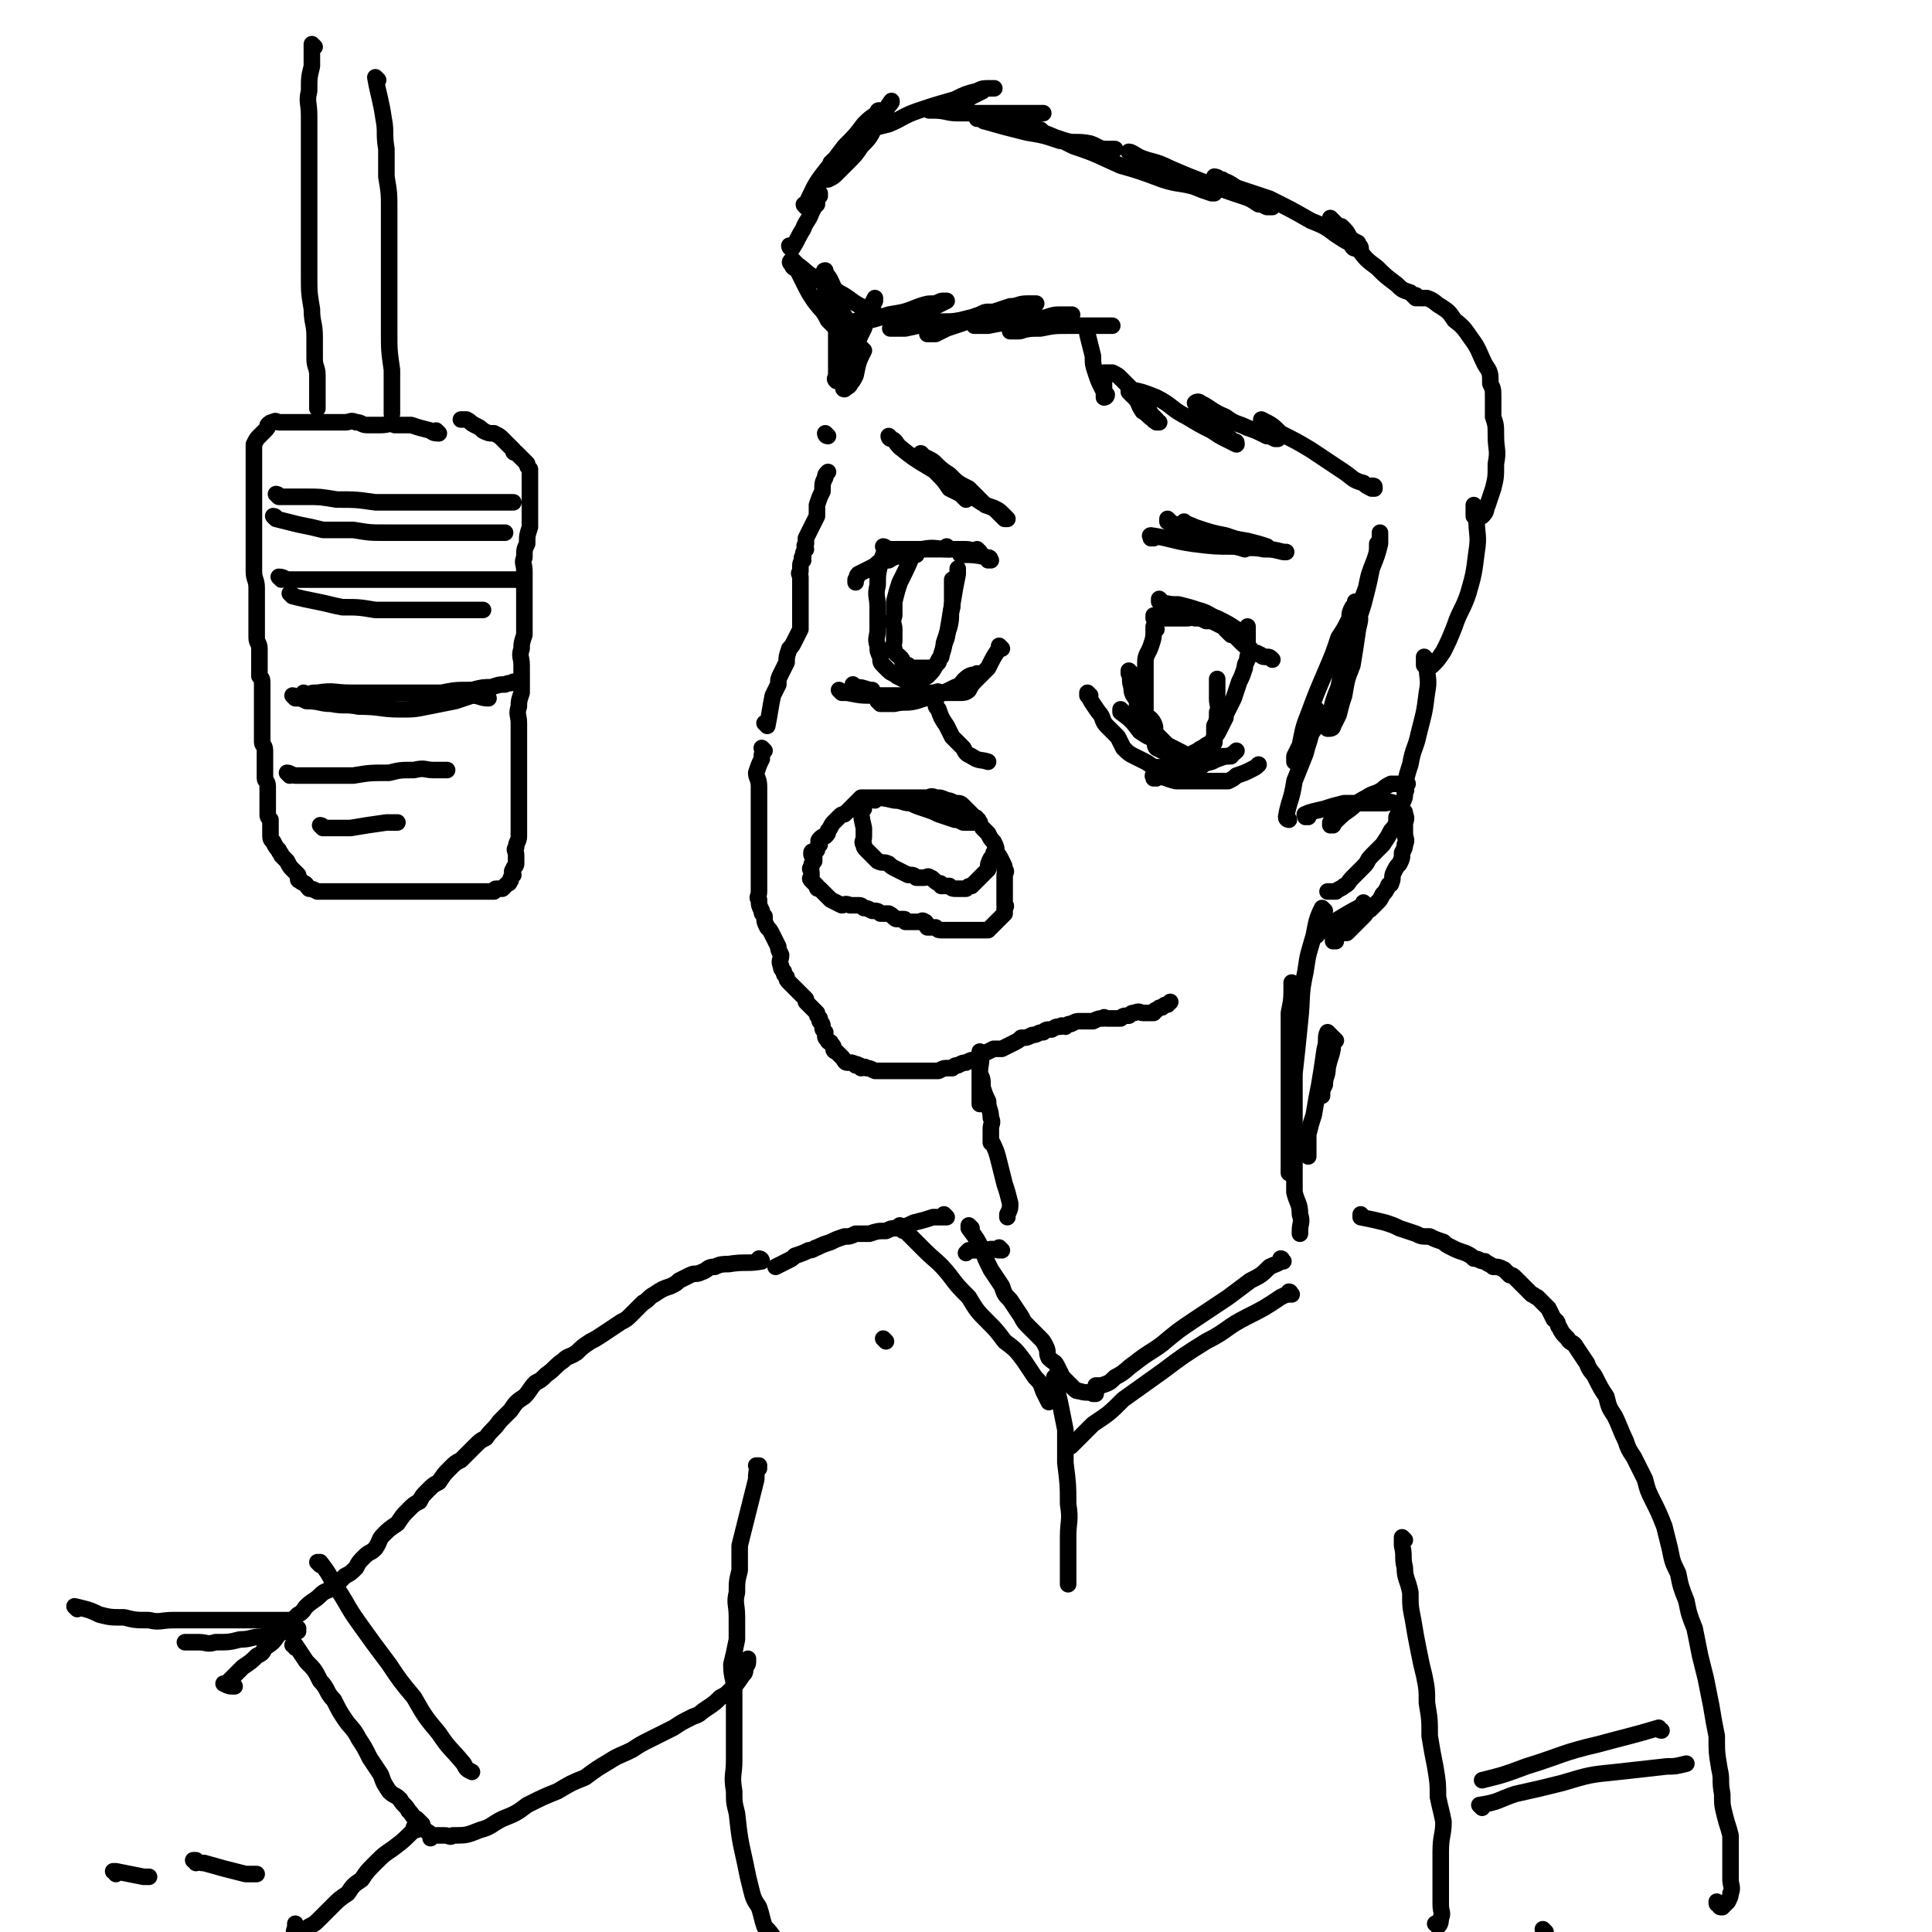 <svg viewBox='0 0 700 700' version='1.1' xmlns='http://www.w3.org/2000/svg' xmlns:xlink='http://www.w3.org/1999/xlink'><g fill='none' stroke='rgb(0,0,0)' stroke-width='6' stroke-linecap='round' stroke-linejoin='round'><path d='M419,224c0,0 -1,-1 -1,-1 0,0 0,1 0,1 2,0 2,0 4,0 2,0 2,0 4,0 2,0 2,0 4,0 2,0 2,-1 3,0 2,0 2,0 4,1 1,0 1,0 2,0 2,1 2,1 4,2 1,0 1,0 1,1 1,1 1,1 2,2 1,0 1,0 2,1 1,1 1,1 2,2 1,1 1,1 3,2 0,1 0,1 1,2 1,0 1,-1 2,0 1,0 1,1 2,1 0,0 1,0 1,0 1,0 1,0 2,1 0,0 0,0 0,0 '/><path d='M426,273c0,0 -1,-1 -1,-1 0,0 0,0 0,1 0,0 0,0 0,0 2,0 2,0 4,1 2,0 2,0 5,0 2,0 2,0 4,0 2,0 2,0 4,0 2,0 2,0 3,0 2,-1 2,-1 3,-2 0,0 0,0 0,0 '/><path d='M407,258c0,0 -1,-1 -1,-1 0,0 0,0 0,1 0,0 0,0 0,0 4,3 4,3 7,7 3,2 3,2 6,3 2,1 2,1 4,2 2,1 2,1 4,2 2,1 2,1 3,2 2,0 2,0 4,1 0,0 0,0 0,0 '/><path d='M419,228c0,0 -1,-1 -1,-1 0,0 0,0 0,1 0,0 0,0 0,0 0,3 0,3 -1,6 -1,3 -2,3 -2,6 0,2 0,2 0,5 0,3 0,3 0,5 0,3 0,3 0,5 0,2 0,2 0,4 1,1 2,1 3,3 1,2 0,2 1,4 1,1 1,1 2,2 1,1 1,1 2,2 1,1 1,1 2,2 1,1 1,1 1,2 1,1 1,1 2,1 1,1 2,1 3,2 1,1 1,1 2,2 0,0 1,0 1,0 1,-1 1,-1 2,-2 1,-2 1,-2 2,-3 1,-3 1,-3 2,-5 0,-3 0,-3 0,-6 1,-2 1,-2 1,-5 1,-2 0,-2 0,-5 0,-3 0,-3 0,-5 0,-1 0,-1 0,-2 '/><path d='M410,244c0,0 -1,-1 -1,-1 0,0 0,0 0,1 1,2 0,2 1,5 0,3 1,3 2,5 0,2 0,3 0,5 1,2 1,1 2,3 1,2 1,2 2,4 1,1 1,1 2,2 1,1 0,2 1,3 2,1 2,1 4,2 2,0 2,0 3,1 2,0 2,0 4,0 2,-1 2,-1 4,-2 1,-1 2,-1 3,-2 2,-1 2,-1 3,-3 1,-1 1,-1 2,-3 1,-2 1,-2 2,-4 0,-1 0,-1 1,-3 1,-2 1,-2 2,-4 1,-3 1,-3 2,-6 1,-2 1,-2 2,-5 0,-2 1,-2 1,-4 1,-3 0,-3 0,-5 0,-2 0,-2 0,-4 0,-1 0,-1 0,-2 '/><path d='M395,252c0,0 -1,-1 -1,-1 0,0 0,0 0,1 0,0 0,0 0,0 1,0 0,-1 0,-1 1,3 2,4 4,7 2,2 1,3 3,5 2,2 2,2 4,4 1,2 1,2 2,4 2,2 2,2 4,3 2,1 2,1 4,2 2,1 2,2 5,2 3,0 3,0 5,0 3,0 3,0 7,0 3,-1 3,-1 7,-2 2,-1 2,-1 5,-2 1,0 1,0 2,0 '/><path d='M421,218c0,0 -1,-1 -1,-1 0,0 0,1 0,1 4,1 4,1 7,1 4,1 4,1 7,2 4,1 4,2 7,3 4,2 4,2 7,4 0,0 0,0 0,0 '/><path d='M419,282c0,0 -1,-1 -1,-1 0,0 0,0 0,1 0,0 0,0 0,0 1,0 -1,-1 0,-1 3,0 4,1 8,2 3,0 3,0 5,0 3,0 3,0 5,0 2,0 2,0 5,0 2,0 2,0 4,0 2,-1 2,-1 3,-2 3,-1 3,-1 5,-2 2,-1 2,-1 3,-2 '/><path d='M426,191c0,0 -1,-1 -1,-1 0,0 0,1 0,1 0,0 0,0 0,0 8,1 8,2 16,3 5,1 5,1 11,2 4,1 4,1 7,2 '/><path d='M418,195c0,0 -1,-1 -1,-1 0,0 0,1 0,1 0,0 0,0 0,0 1,0 -1,-1 0,-1 7,1 8,2 15,3 8,1 8,1 15,1 6,1 6,0 11,1 3,0 3,0 7,1 0,0 0,0 1,0 '/><path d='M424,189c0,0 -1,-1 -1,-1 0,0 0,1 0,1 0,0 0,0 0,0 3,1 3,1 5,2 5,1 5,1 10,3 4,2 4,2 8,3 2,1 2,1 5,2 '/><path d='M430,190c0,0 -1,-1 -1,-1 1,1 2,1 4,2 6,2 6,2 11,3 3,1 3,1 6,2 '/><path d='M359,203c0,0 -1,-1 -1,-1 0,0 0,1 0,1 0,0 0,0 0,0 1,0 1,-1 0,-1 -5,-1 -5,-1 -10,-1 0,0 0,0 0,0 '/><path d='M355,200c0,0 -1,-1 -1,-1 0,0 1,1 0,1 -1,0 -2,-1 -4,-1 -3,0 -3,0 -7,0 -2,0 -2,0 -5,0 -4,0 -4,0 -7,0 -1,0 -1,0 -3,0 -2,0 -2,0 -3,0 -1,0 -1,0 -2,0 '/><path d='M344,199c0,0 -1,-1 -1,-1 0,0 1,1 1,1 -5,0 -5,-1 -10,0 -3,0 -3,1 -6,2 -3,1 -3,0 -6,2 -2,0 -2,0 -4,1 -1,1 -1,1 -3,2 -2,1 -2,1 -4,2 -1,1 0,1 -1,2 0,1 0,1 0,1 '/><path d='M310,249c0,0 -1,-1 -1,-1 0,0 0,0 1,1 0,0 0,0 0,0 2,0 2,0 5,1 0,0 0,0 1,0 '/><path d='M305,251c0,0 -1,-1 -1,-1 0,0 0,0 1,1 0,0 0,0 0,0 1,0 1,0 2,0 5,1 5,1 10,1 5,0 5,0 11,0 4,0 4,-1 8,-1 1,0 1,0 2,0 '/><path d='M319,255c0,0 -1,-1 -1,-1 0,0 0,0 1,1 0,0 0,0 0,0 2,0 2,0 5,0 4,-1 4,0 8,-1 3,-1 3,-1 7,-2 3,-1 3,-1 7,-3 3,-1 2,-2 5,-4 2,-1 2,0 3,-1 '/><path d='M332,201c0,0 -1,-1 -1,-1 0,0 0,1 1,1 0,0 0,0 0,0 0,0 -1,-1 -1,-1 -2,5 -2,5 -5,11 -1,3 -1,3 -2,7 0,3 0,3 0,5 -1,3 0,3 0,5 0,2 0,2 0,4 0,2 -1,2 0,3 0,2 1,2 2,3 1,1 1,1 1,2 1,1 1,1 2,1 1,1 1,1 2,1 1,0 1,0 2,0 1,0 1,0 1,0 1,0 1,0 2,0 1,0 1,0 2,0 1,-1 1,-1 2,-2 0,-1 0,-1 1,-2 0,-2 1,-2 1,-5 1,-3 1,-3 2,-6 1,-4 0,-4 1,-7 0,-4 0,-4 0,-7 0,-2 0,-2 0,-3 '/><path d='M321,199c0,0 -1,-1 -1,-1 0,0 1,0 1,1 -1,2 -1,2 -2,5 -1,4 -1,4 -1,8 -1,4 0,4 0,8 0,4 0,4 0,8 0,3 -1,3 0,6 0,2 0,2 1,4 0,2 0,2 1,3 1,1 1,1 2,2 1,1 2,1 3,2 2,1 2,1 4,2 1,0 2,0 3,0 2,-1 2,-1 4,-2 2,-2 2,-2 3,-4 3,-4 2,-5 4,-10 1,-6 1,-6 2,-12 1,-6 1,-6 2,-11 0,-1 0,-1 0,-2 '/><path d='M363,235c0,0 -1,-1 -1,-1 0,0 0,0 0,1 0,0 0,0 0,0 1,0 0,-1 0,-1 0,0 0,0 0,1 0,0 0,0 0,0 -2,3 -2,3 -4,7 -2,2 -2,2 -4,4 -2,2 -2,2 -3,4 -1,1 -2,1 -3,1 -1,0 -1,0 -2,0 0,0 0,0 -1,0 -1,0 -1,0 -2,0 -1,0 -1,0 -2,0 -1,0 -1,-1 -2,0 0,0 0,0 0,1 -1,1 -1,1 0,2 0,2 0,2 1,3 1,3 1,3 3,6 1,2 1,2 2,4 2,2 2,2 4,4 1,2 1,2 3,3 3,2 3,1 6,2 '/><path d='M317,290c0,0 -1,-1 -1,-1 0,0 0,0 1,1 0,0 0,0 0,0 0,0 -1,-1 -1,-1 0,0 0,0 1,1 0,0 0,0 0,0 0,0 -1,-1 -1,-1 3,0 4,0 8,1 3,0 3,1 6,1 2,1 2,1 5,2 3,1 3,1 5,2 3,1 3,1 6,2 1,0 1,0 3,1 1,0 1,0 2,0 1,0 1,0 2,0 1,0 1,0 2,0 0,0 -1,0 -1,0 0,-1 1,-1 0,-1 0,-1 -1,-1 -1,-1 -1,-1 -1,-1 -2,-2 -1,-1 -1,-1 -2,-2 -1,-1 -1,-1 -3,-1 -2,-1 -2,-1 -3,-1 -2,-1 -2,-1 -4,-1 -2,-1 -2,0 -3,0 -2,0 -2,0 -4,0 -2,0 -2,0 -3,0 -2,0 -2,0 -4,0 -2,0 -2,0 -4,0 -1,0 -1,0 -3,0 -1,0 -1,0 -2,0 0,0 0,0 -1,0 -1,0 -2,0 -3,0 -1,1 -1,1 -2,2 -1,1 -1,1 -2,2 -1,1 -1,1 -2,2 -1,0 -1,0 -2,1 -1,1 -1,1 -2,2 -1,1 -1,2 -2,3 0,1 0,1 -1,2 -1,0 -1,0 -2,1 -1,1 0,1 0,2 -1,1 -1,1 -1,2 -1,1 -2,0 -2,1 0,1 0,1 1,1 0,1 0,1 0,2 -1,1 -1,1 -1,2 -1,1 0,1 0,2 0,0 0,0 0,1 0,0 0,0 0,0 0,0 0,0 0,1 0,0 -1,0 0,1 0,0 0,0 1,1 0,0 0,0 1,1 0,1 0,1 1,1 1,1 1,1 2,2 1,1 1,1 2,2 2,1 2,1 4,2 1,0 1,-1 3,0 1,0 1,0 3,0 1,0 1,0 2,1 1,0 1,0 3,1 2,0 2,0 3,1 2,0 2,0 3,0 2,1 2,2 3,2 1,0 1,0 2,0 1,0 1,0 1,1 2,0 2,0 3,0 1,0 1,0 2,0 1,0 1,-1 2,0 1,0 0,1 1,2 2,0 2,0 3,0 1,1 1,1 2,1 1,0 1,0 2,0 1,0 1,0 2,0 0,0 0,0 1,0 1,0 1,0 2,0 1,0 1,0 2,0 0,0 0,0 1,0 0,0 0,0 1,0 1,0 1,0 2,0 1,0 1,0 2,0 0,0 0,0 1,0 0,0 1,0 1,0 1,-1 1,-1 1,-1 1,-1 1,-1 2,-2 0,0 0,0 1,-1 1,-1 1,-1 1,-1 1,-1 1,-1 1,-1 0,-1 0,-1 0,-2 1,-1 0,-1 0,-1 0,-1 0,-1 0,-2 0,-1 0,-1 0,-2 0,-1 0,-1 0,-2 0,-1 0,-1 0,-2 0,0 0,0 0,-1 0,-1 0,-1 0,-2 0,-1 1,-1 0,-2 0,-1 0,-1 -1,-3 -1,-2 -1,-2 -2,-3 0,-2 0,-2 -1,-4 -1,-1 -1,-1 -2,-3 -1,-1 -1,-1 -2,-2 '/><path d='M313,293c0,0 -1,-1 -1,-1 0,0 0,0 1,1 0,0 0,0 0,0 0,0 -1,-1 -1,-1 0,3 0,4 1,8 0,1 0,1 0,3 0,2 -1,2 0,3 0,1 0,1 1,2 1,1 1,1 2,2 1,1 1,1 2,2 2,1 2,0 4,1 1,1 1,1 3,2 2,1 2,1 4,2 2,0 2,0 3,1 2,0 2,0 3,0 1,0 1,-1 2,0 1,0 1,1 3,2 1,0 1,0 1,1 2,0 2,0 3,0 1,1 1,1 3,1 1,0 1,0 2,0 1,0 1,0 1,0 1,-1 1,-1 2,-1 1,-1 1,-1 2,-2 1,-1 1,-1 2,-2 1,-1 1,-1 2,-2 0,-2 0,-2 1,-4 1,-1 1,-1 1,-2 '/><path d='M277,272c0,0 -1,-1 -1,-1 0,0 0,0 1,1 0,0 0,0 0,0 -1,1 -1,1 -1,3 -1,2 -1,2 -2,5 0,2 1,2 1,5 0,2 0,2 0,3 0,2 0,2 0,4 0,2 0,2 0,3 0,2 0,2 0,4 0,2 0,2 0,3 0,2 0,2 0,4 0,2 0,2 0,3 0,2 0,2 0,4 0,2 0,2 0,3 0,2 0,2 0,4 0,2 0,2 0,3 0,2 -1,2 0,3 0,2 0,2 1,4 0,1 0,1 1,2 0,2 0,2 1,4 1,1 1,1 2,3 1,2 1,2 2,4 0,1 0,1 1,3 0,2 -1,2 0,4 0,1 0,1 1,2 0,1 0,1 1,2 0,1 0,1 1,2 1,1 1,1 2,2 1,1 1,1 2,2 1,1 1,1 2,2 0,0 0,1 0,1 1,1 1,1 2,2 1,1 1,1 2,2 0,1 0,1 1,2 0,1 0,1 0,1 1,1 1,1 1,2 0,1 0,1 1,2 0,1 0,1 0,1 0,1 0,1 1,2 0,1 1,0 1,1 1,1 1,1 1,2 0,1 1,1 1,1 0,0 0,0 1,1 0,0 0,0 1,1 1,1 1,2 2,2 0,0 0,0 1,0 1,0 1,0 2,1 0,0 0,-1 1,0 1,0 0,0 1,1 1,0 1,-1 2,0 1,0 1,0 3,1 1,0 1,0 3,0 2,0 2,0 4,0 2,0 2,0 3,0 2,0 2,0 4,0 0,0 0,0 1,0 1,0 1,0 2,0 1,0 1,0 2,0 1,0 1,0 3,0 1,0 1,0 1,0 2,-1 2,-1 3,-1 1,0 1,0 2,0 1,-1 1,-1 2,-1 2,-1 2,-1 3,-1 2,-1 2,-1 3,-1 2,-1 2,-1 3,-2 2,-1 2,-1 4,-2 2,0 2,0 3,0 2,-1 2,-1 4,-2 2,-1 2,-1 3,-2 2,0 2,0 4,-1 2,0 2,-1 4,-1 1,-1 1,-1 3,-1 2,-1 1,-1 3,-1 1,-1 1,0 2,0 1,-1 1,-1 2,-1 2,-1 2,-1 3,-1 1,0 1,0 3,0 1,0 1,0 2,0 2,-1 2,-1 4,-1 0,-1 0,0 1,0 2,0 2,0 3,0 1,0 1,0 2,0 1,-1 1,-1 3,-1 1,-1 1,-1 2,-1 2,-1 2,0 3,0 1,0 1,0 2,0 1,0 1,0 2,0 1,-1 0,-1 1,-1 1,-1 1,-1 2,-1 1,-1 1,-1 2,-1 1,-1 1,-1 1,-1 '/><path d='M323,159c0,0 -1,-1 -1,-1 0,0 0,1 1,1 0,0 0,0 0,0 2,1 1,1 3,3 5,4 5,4 10,7 5,3 5,3 9,6 5,3 4,3 9,6 3,2 3,2 6,3 2,1 2,1 3,2 1,1 1,1 2,2 0,0 0,0 -1,0 0,0 0,0 0,0 -1,-1 -1,-1 -2,-2 -2,-2 -2,-2 -5,-3 -3,-3 -3,-3 -6,-6 -4,-2 -4,-2 -7,-5 -3,-2 -3,-2 -5,-4 -1,-1 -1,-1 -3,-2 -1,0 -1,-1 -2,-1 0,-1 -1,-1 0,0 0,1 0,1 1,2 2,2 2,2 4,4 3,3 3,3 5,6 2,1 2,1 4,2 1,1 1,1 2,2 0,0 0,0 0,0 0,0 0,0 0,0 0,-1 0,-1 -1,-2 -1,-2 -1,-2 -2,-3 -2,-2 -2,-2 -4,-3 -1,-2 -1,-1 -3,-3 0,0 0,0 0,0 '/><path d='M278,263c0,0 -1,-1 -1,-1 0,0 0,0 1,1 0,0 0,0 0,0 0,0 -1,-1 -1,-1 0,0 1,1 1,1 1,-5 1,-6 2,-11 1,-2 1,-2 2,-4 0,-2 0,-2 1,-4 1,-2 1,-2 2,-4 0,-2 0,-2 1,-5 1,-1 1,-1 2,-3 1,-2 1,-2 2,-4 0,-1 0,-1 0,-2 0,-1 0,-1 0,-2 0,-1 0,-1 0,-2 0,-1 0,-1 0,-2 0,-2 0,-2 0,-3 0,-2 0,-2 0,-3 0,-1 0,-1 0,-2 0,-1 0,-1 0,-2 0,0 0,0 0,-1 0,-1 -1,-1 0,-2 0,-1 0,-1 0,-2 0,-1 0,-1 1,-2 0,-1 -1,-1 0,-1 0,-2 0,-2 1,-3 0,-1 -1,-1 0,-2 0,-1 0,-1 0,-2 1,-2 1,-2 2,-4 1,-2 1,-2 2,-4 0,-2 0,-2 0,-4 1,-3 1,-3 2,-5 0,-3 0,-3 1,-5 0,-1 0,-1 1,-2 '/><path d='M300,158c0,0 -1,-1 -1,-1 0,0 0,1 1,1 0,0 0,0 0,0 0,0 -1,-1 -1,-1 0,0 0,1 1,1 '/><path d='M483,299c0,0 -1,-1 -1,-1 0,0 0,1 0,1 3,-2 3,-3 6,-5 3,-2 3,-3 7,-5 3,-2 3,-1 6,-3 1,-1 1,-1 3,-2 2,0 2,0 4,0 0,0 0,0 1,0 1,0 1,0 1,0 0,0 -1,0 -1,0 0,2 1,2 0,3 0,2 0,2 -1,4 -1,2 0,2 -2,5 0,2 0,3 -2,5 -1,2 -1,2 -3,5 -2,2 -2,2 -4,4 -2,2 -1,2 -3,4 -2,2 -2,2 -4,4 -2,2 -1,2 -3,3 -1,1 -2,1 -3,2 -1,0 -1,0 -2,0 0,0 0,0 -1,0 '/><path d='M467,297c0,0 -1,0 -1,-1 1,-6 2,-6 3,-13 2,-5 2,-5 4,-10 1,-4 1,-3 2,-7 1,-2 2,-2 2,-4 1,-1 0,-1 0,-3 0,-1 0,-1 0,-2 0,0 0,0 0,0 0,0 1,1 0,2 0,2 0,2 -1,5 -1,2 -1,2 -2,5 -1,2 -1,2 -2,4 -1,1 -1,2 -2,3 0,0 -1,0 -1,0 0,-1 0,-1 0,-2 1,-2 1,-2 2,-4 1,-5 1,-6 3,-11 3,-8 3,-8 6,-15 3,-7 3,-7 5,-13 2,-3 2,-3 4,-7 0,-2 0,-2 1,-4 1,-1 1,-1 1,-2 0,0 0,0 0,0 1,1 1,1 1,3 1,3 1,3 0,7 -1,7 -1,7 -2,13 -2,5 -2,5 -3,11 -1,3 -1,3 -2,7 -1,2 -1,2 -2,4 0,1 -1,1 -2,1 0,0 0,-1 0,-1 0,-2 0,-2 1,-4 1,-5 1,-5 3,-10 2,-10 2,-10 5,-20 2,-8 2,-8 5,-16 1,-5 1,-5 3,-10 1,-3 1,-3 1,-6 1,-1 1,-1 1,-3 0,-1 0,-1 0,-1 0,0 0,0 0,0 0,2 0,2 0,4 -1,4 -1,4 -3,9 -1,5 -1,5 -2,9 -1,4 -1,4 -2,7 -1,1 -1,1 -2,3 0,0 0,1 -1,1 0,0 0,-1 0,-1 1,-2 1,-2 2,-3 '/><path d='M474,296c0,0 -1,-1 -1,-1 0,0 0,0 0,1 0,0 0,0 0,0 1,0 -1,-1 0,-1 2,-1 3,-1 7,-2 3,-1 3,-1 7,-2 3,0 3,0 6,0 2,0 2,0 5,0 2,0 2,0 4,0 1,0 1,-1 3,0 1,0 1,0 1,1 1,1 1,1 2,2 1,0 1,0 1,1 1,2 0,2 0,4 0,1 0,1 0,3 0,2 1,2 0,4 0,1 0,1 -1,3 0,2 0,2 -1,4 -1,1 -1,1 -2,3 -1,2 0,2 -1,4 0,1 -1,0 -1,1 -1,2 -1,2 -2,3 -1,2 -1,2 -2,3 -1,1 -1,1 -2,2 -1,1 -1,1 -2,1 0,1 0,1 -1,2 -1,1 -1,1 -2,2 -1,1 -1,1 -2,2 -1,1 -1,1 -2,2 0,0 0,0 -1,0 0,0 0,0 0,0 '/><path d='M484,341c0,0 -1,-1 -1,-1 0,0 0,0 0,1 0,0 0,0 0,0 1,0 0,-1 0,-1 0,0 0,0 0,1 '/><path d='M495,328c0,0 -1,-1 -1,-1 0,0 0,0 0,1 0,0 0,0 0,0 -4,2 -4,2 -9,5 -3,2 -3,2 -5,3 -2,1 -2,2 -3,3 '/><path d='M484,377c0,0 -1,-1 -1,-1 0,0 0,0 0,1 0,5 -1,5 -2,10 0,3 -1,3 -1,6 -1,2 -1,2 -1,4 0,0 0,-1 0,-1 '/><path d='M482,375c0,0 -1,-1 -1,-1 -1,2 0,3 -1,6 -1,7 -1,7 -2,13 -1,5 -1,5 -2,11 -1,3 -1,3 -2,7 0,2 0,2 0,5 0,1 0,1 0,2 0,0 0,0 0,1 '/><path d='M469,357c0,0 -1,-1 -1,-1 0,0 0,0 0,1 0,5 0,5 -1,10 0,7 0,7 0,14 0,8 0,8 0,15 0,5 0,5 0,10 0,5 0,5 0,9 0,3 0,3 0,5 0,1 0,1 0,3 0,1 0,1 0,2 0,0 0,0 0,0 0,-1 0,-1 0,-1 '/><path d='M480,330c0,0 -1,-1 -1,-1 -2,4 -2,5 -3,10 -2,7 -2,6 -3,13 -2,9 -1,9 -2,18 -1,10 -1,10 -2,19 0,9 0,9 0,17 0,7 0,7 0,14 0,6 0,6 0,12 1,4 2,4 2,8 1,3 0,3 0,6 0,0 0,0 0,1 '/><path d='M356,382c0,0 -1,-1 -1,-1 0,0 0,0 0,1 1,3 0,3 0,7 0,2 0,2 0,5 0,1 0,1 0,3 0,1 0,1 0,2 0,1 0,1 0,1 0,0 0,0 0,0 0,-1 0,-1 0,-2 0,-2 0,-2 0,-4 0,-1 0,-1 0,-3 0,-1 0,-1 0,-3 0,0 0,0 0,-1 0,-1 0,-1 0,-2 0,-1 0,-1 0,-2 0,0 0,0 0,1 0,2 0,2 0,5 1,2 1,2 1,5 1,3 1,3 2,5 0,3 1,3 1,6 1,2 0,2 0,4 0,2 0,2 0,3 0,1 0,1 0,2 0,0 0,0 0,0 0,0 0,0 0,0 0,-1 0,-1 0,-1 0,0 0,0 0,0 2,4 2,4 3,8 1,4 1,4 2,8 1,3 1,3 2,7 0,2 0,2 -1,4 0,0 0,0 0,1 '/><path d='M313,127c0,0 -1,-1 -1,-1 0,0 0,1 1,1 0,0 0,0 0,0 -2,4 -2,4 -3,9 -1,2 -1,2 -2,3 0,1 -1,1 -2,2 0,0 0,0 0,0 -1,0 0,-1 0,-1 0,-2 -1,-2 0,-3 1,-5 1,-5 3,-9 2,-5 2,-5 4,-9 1,-3 1,-3 2,-6 1,-2 1,-2 2,-4 0,0 0,-1 0,-1 0,0 0,0 0,0 -1,2 -1,2 -2,4 -2,4 -2,4 -4,8 -1,3 0,3 -2,7 -1,3 -1,3 -3,6 0,2 0,2 -1,3 -1,1 -1,1 -2,2 0,0 0,0 0,0 -1,-1 0,-1 0,-2 0,-2 0,-2 0,-5 0,-3 0,-3 0,-6 0,-3 0,-3 0,-7 0,-2 0,-2 0,-5 0,-1 0,-1 0,-2 0,-1 0,-1 0,-2 0,0 0,0 0,0 0,0 -1,1 0,1 0,1 1,1 1,3 1,1 1,1 2,3 0,1 0,1 0,2 0,1 1,2 1,2 -1,0 -1,0 -2,0 -1,-1 -1,-1 -2,-1 -1,-2 -1,-2 -1,-3 -2,-3 -2,-3 -2,-6 -1,-4 -1,-4 -1,-7 -1,-2 0,-2 0,-4 0,0 -1,-1 0,-1 0,0 0,0 0,1 2,2 2,3 3,5 2,4 2,4 3,9 2,3 2,3 3,7 0,2 0,2 1,5 0,0 0,1 0,1 0,0 0,0 0,0 -1,-1 -2,0 -3,-1 -1,-1 0,-2 -1,-3 -2,-3 -2,-3 -5,-6 -2,-4 -2,-3 -5,-7 -2,-3 -2,-3 -4,-7 -1,-2 -1,-2 -2,-4 -1,-1 -2,-1 -2,-2 -1,-1 -1,-1 0,-2 0,0 1,1 2,2 3,2 3,3 7,5 4,3 4,2 8,5 4,2 4,3 8,5 2,1 2,1 4,2 1,1 2,1 3,2 0,0 -1,0 -2,0 -1,0 -2,-1 -3,0 -3,1 -3,1 -6,2 -1,0 -1,0 -3,0 -1,0 -1,0 -2,0 -1,0 -2,0 -2,0 0,0 1,0 2,0 3,0 3,0 6,0 7,-1 7,-1 13,-3 6,-1 6,-1 11,-3 3,-1 3,-1 6,-1 2,-1 2,-1 3,-1 0,0 0,0 1,0 0,0 0,0 0,0 -2,1 -2,1 -4,2 -3,2 -3,2 -5,4 -3,1 -3,1 -6,3 -1,0 -1,0 -3,1 -1,0 -1,0 -2,0 0,0 -1,0 0,0 1,0 2,0 5,0 5,-1 4,-1 9,-2 6,-1 6,0 11,-1 4,-1 4,-1 8,-2 1,-1 1,-1 3,-1 1,0 2,0 1,0 0,0 -1,0 -2,0 -1,0 -1,0 -3,1 -3,1 -3,1 -6,3 -3,1 -3,1 -6,2 -2,1 -2,1 -4,2 -1,0 -3,0 -3,0 2,-1 3,-2 6,-3 6,-1 6,-1 12,-3 6,-2 6,-2 12,-4 3,0 3,-1 6,-1 2,0 2,0 3,0 0,0 1,0 0,0 0,0 0,0 -1,0 -2,0 -2,0 -3,1 -4,1 -3,2 -6,3 -3,2 -3,1 -6,2 -2,1 -2,1 -4,2 -1,0 -2,0 -2,0 2,0 3,0 5,0 5,-1 5,-1 10,-1 5,-1 5,-1 11,-2 3,-1 3,-1 6,-1 1,0 1,0 3,0 0,0 1,0 0,0 0,0 0,0 -1,0 -1,0 -1,0 -2,1 -3,1 -3,1 -6,2 -4,1 -4,1 -7,2 -2,1 -2,1 -4,1 -1,0 -1,0 -1,0 0,0 -1,0 -1,0 2,0 2,0 3,0 4,-1 4,-1 8,-1 5,-1 5,-1 10,-1 4,0 4,0 8,0 3,0 3,0 5,0 1,0 2,0 3,0 0,0 0,0 -1,0 -1,0 -1,0 -2,0 -1,0 -1,0 -2,0 -1,0 -1,0 -2,0 0,0 -1,0 -1,0 -1,0 -1,0 -1,0 0,2 0,2 0,3 1,4 1,4 2,8 0,3 0,3 1,6 1,3 1,3 2,5 1,2 1,2 2,3 0,1 -1,1 -1,1 0,-1 0,-2 0,-3 0,-1 0,-1 0,-3 0,0 0,0 0,-1 0,-1 0,-2 0,-2 1,0 2,0 3,0 2,1 2,1 3,2 2,2 2,2 4,4 2,3 2,3 4,6 2,1 2,1 3,3 1,1 1,1 2,2 0,1 1,1 1,1 0,0 0,0 -1,0 0,-1 -1,0 -1,-1 -2,-1 -2,-2 -4,-3 -2,-3 -1,-3 -3,-5 -1,-1 -1,-1 -2,-2 0,-1 0,-1 0,-1 5,1 5,1 10,3 6,3 5,4 11,7 5,3 5,3 9,5 3,2 3,2 5,3 2,1 2,1 4,2 0,0 0,0 0,0 0,-1 0,-1 -1,-1 -1,-1 -1,-1 -3,-2 -3,-3 -3,-3 -5,-5 -2,-2 -1,-3 -3,-5 -1,0 -1,0 -2,-1 0,-1 -1,-1 -1,-1 0,0 1,-1 2,0 4,2 4,3 9,5 4,3 4,2 8,4 3,1 3,1 7,3 1,0 1,0 3,1 0,0 1,0 1,0 0,0 0,-1 -1,-1 0,-1 -1,-1 -1,-2 -1,-1 -1,-1 -2,-2 -1,-1 -1,-1 -2,-1 0,-1 0,-1 0,-1 4,2 4,2 7,5 6,3 6,3 11,6 6,4 6,4 12,8 3,2 3,3 7,4 1,1 1,1 3,2 0,0 1,0 1,0 0,-1 0,-1 -1,-1 '/><path d='M287,90c0,0 -1,0 -1,-1 0,0 0,1 1,1 2,-3 2,-4 4,-7 1,-3 2,-3 3,-6 1,-2 1,-2 2,-3 0,-2 0,-2 1,-3 0,-1 0,-1 0,-1 0,0 0,0 0,0 -1,1 -1,1 -2,2 0,1 0,1 -1,2 -1,0 -1,0 -2,1 0,0 0,0 0,0 -1,-1 -1,-1 0,-1 3,-6 3,-7 7,-12 4,-5 4,-5 7,-9 4,-4 4,-4 7,-8 2,-2 2,-2 5,-4 0,-1 0,-1 1,-1 0,0 0,1 0,1 -1,3 -1,3 -2,5 -2,4 -2,4 -5,7 -2,3 -2,3 -5,6 -2,2 -2,2 -4,4 -1,1 -1,1 -3,2 -1,0 -2,0 -2,0 1,-2 2,-3 3,-6 3,-3 4,-3 7,-6 3,-4 3,-4 7,-8 2,-2 2,-2 4,-4 2,-1 2,-1 3,-3 1,0 0,-1 1,-1 0,-1 0,0 0,0 -1,1 -1,1 -2,3 -2,2 -2,1 -3,3 -1,2 -1,2 -2,3 -1,1 -1,1 -2,2 0,0 0,0 0,0 0,0 0,-1 0,-1 4,-1 4,-1 8,-2 5,-2 5,-3 11,-5 6,-2 6,-2 13,-4 4,-2 4,-2 8,-3 2,-1 2,-1 5,-1 0,0 2,0 1,0 0,0 -1,0 -2,0 -1,0 -1,0 -2,1 -2,1 -2,1 -4,2 -3,2 -3,2 -7,4 -2,1 -2,1 -5,1 -1,0 -1,0 -2,0 -1,0 -2,0 -1,0 0,0 0,0 1,0 5,0 5,1 9,1 8,0 8,0 15,0 5,0 5,0 9,0 2,0 2,0 4,0 1,0 2,0 3,0 0,0 -1,0 -2,0 -1,0 -1,0 -2,1 -3,0 -3,1 -7,1 -2,0 -2,0 -5,0 -2,0 -2,0 -5,0 -1,0 -1,0 -2,0 0,0 -1,0 -1,0 2,0 2,1 3,1 7,2 7,2 15,4 6,1 6,1 12,3 6,1 6,0 11,1 3,1 3,2 6,2 1,0 3,0 3,0 -1,0 -2,0 -4,0 -2,0 -2,0 -5,0 -5,-1 -4,-2 -9,-3 -3,-1 -3,-1 -6,-2 -2,-1 -2,-1 -3,-2 -1,0 -2,0 -2,0 0,0 1,0 3,1 5,2 5,2 11,5 9,3 8,3 17,7 7,2 7,2 15,5 6,2 6,1 13,3 2,1 2,1 5,2 1,0 1,0 1,0 0,0 0,0 -1,0 -2,-1 -2,-1 -3,-1 -5,-2 -5,-2 -10,-4 -4,-2 -4,-2 -9,-4 -2,-1 -2,-1 -5,-3 -1,0 -1,0 -2,-1 0,-1 -1,-2 -1,-2 1,0 2,1 4,2 5,2 5,1 11,4 7,3 7,3 15,6 5,2 5,2 11,4 3,1 3,1 6,3 1,0 1,0 3,1 1,0 2,0 2,0 0,0 -1,0 -2,0 -2,-1 -2,-1 -4,-2 -3,-2 -3,-2 -6,-3 -2,-2 -2,-2 -5,-4 -1,-1 -1,-1 -2,-1 -1,-1 -2,-1 -2,-1 0,0 1,0 2,1 3,1 3,1 6,3 6,2 6,2 12,4 8,4 8,4 15,8 5,2 5,2 9,5 3,2 3,2 5,3 1,1 1,2 2,2 1,0 2,0 2,0 0,-1 -1,-1 -1,-2 -2,-1 -2,-1 -3,-2 -1,-2 -1,-2 -3,-4 -1,0 -1,0 -2,-1 -1,-1 -1,-1 -2,-2 0,0 0,0 0,0 1,2 2,2 3,3 3,4 3,4 7,8 3,4 3,4 7,7 3,3 3,3 7,6 2,2 2,2 5,3 1,1 1,1 2,2 0,0 0,0 0,0 0,0 0,0 0,0 1,0 0,-1 0,-1 0,0 0,1 1,1 2,0 2,0 3,0 3,1 3,2 5,3 3,2 3,2 5,5 4,3 4,4 7,8 2,3 2,4 4,8 2,3 2,3 2,7 1,2 1,2 1,5 0,1 0,1 0,3 0,0 0,1 0,1 0,0 0,0 0,0 0,0 0,0 0,0 0,1 0,1 0,3 1,3 1,3 1,7 0,5 1,5 0,10 0,5 0,5 -1,9 -1,3 -1,3 -2,6 -1,2 0,2 -2,4 0,0 -1,0 -1,0 -1,0 -1,0 -2,0 0,-1 0,-1 0,-1 0,-1 0,-1 0,-2 0,0 0,-1 0,-1 0,0 1,1 1,1 0,2 0,2 0,4 0,6 1,6 0,12 -1,8 -1,8 -3,15 -2,6 -3,6 -5,12 -2,5 -2,5 -4,9 -2,3 -2,3 -4,5 0,0 -1,1 -2,1 0,0 0,0 -1,-1 0,0 0,-1 0,-2 0,0 0,0 0,-1 0,0 0,0 0,0 1,1 1,1 1,3 0,5 1,5 0,10 -1,8 -1,7 -3,15 -1,5 -2,5 -3,11 -1,3 -1,3 -2,7 '/><path d='M363,453c0,0 -1,-1 -1,-1 0,0 1,1 0,1 -1,0 -2,-1 -5,0 -3,0 -3,0 -6,0 0,0 0,0 -1,1 '/><path d='M321,486c0,0 -1,-1 -1,-1 0,0 0,0 1,1 0,0 0,0 0,0 0,0 -1,-1 -1,-1 0,0 0,0 1,1 '/><path d='M352,445c0,0 -1,-1 -1,-1 0,0 0,0 0,1 3,4 3,4 5,8 1,3 1,3 3,7 2,3 2,3 4,6 1,3 1,3 3,5 2,3 2,3 4,6 1,2 1,2 3,4 2,2 2,2 4,4 1,1 1,1 2,3 1,2 0,2 1,4 2,2 2,1 3,3 1,2 1,2 2,4 1,1 1,1 2,2 1,1 1,1 2,2 1,1 1,1 2,1 3,1 3,0 5,1 1,0 1,0 1,0 '/><path d='M465,457c0,0 -1,-1 -1,-1 0,0 1,0 0,1 -1,1 -2,1 -4,2 -3,3 -3,3 -7,5 -4,3 -4,3 -8,6 -6,4 -6,4 -12,8 -6,4 -6,4 -12,9 -4,3 -5,3 -10,7 -3,2 -3,3 -7,5 -2,2 -2,2 -5,3 -1,0 -1,0 -2,0 '/><path d='M343,441c0,0 -1,-1 -1,-1 0,0 0,0 1,1 0,0 0,0 0,0 -3,0 -3,0 -5,0 -3,1 -3,1 -7,2 -2,1 -2,1 -5,2 -3,0 -3,0 -5,1 -3,0 -3,0 -6,1 -2,0 -2,0 -5,0 -2,1 -2,1 -4,1 -3,1 -3,1 -5,2 -3,1 -3,1 -5,2 -1,0 -1,1 -3,1 -2,1 -2,1 -5,2 -1,1 -1,1 -3,2 -2,1 -2,1 -4,2 0,0 0,0 0,0 '/><path d='M275,532c0,0 -1,-1 -1,-1 0,0 1,0 1,0 -1,2 -1,3 -1,5 -1,4 -1,4 -2,8 -1,4 -1,4 -2,8 -1,4 -1,4 -2,8 0,4 0,5 0,9 -1,4 -1,4 -1,8 -1,4 0,4 0,9 0,4 0,4 0,8 -1,5 -1,5 -2,9 0,5 1,5 1,9 0,4 0,4 0,9 0,4 0,4 0,8 0,4 0,4 0,9 0,5 -1,5 0,11 0,4 0,4 1,8 1,9 1,9 3,18 1,5 1,5 2,9 1,4 1,4 3,7 1,3 1,4 2,7 2,2 2,2 4,5 2,3 2,2 4,5 '/><path d='M509,558c0,0 -1,-1 -1,-1 0,0 0,0 0,0 0,0 0,0 0,0 1,1 0,0 0,0 0,1 0,2 0,3 1,4 0,4 1,8 0,4 1,4 2,9 0,5 0,5 1,10 1,6 1,6 2,11 1,5 1,5 2,9 1,5 1,5 1,10 1,6 1,6 1,12 1,6 1,6 2,11 1,6 1,6 1,11 1,5 1,4 2,9 0,5 -1,5 -1,11 0,5 0,5 0,11 0,4 0,4 0,8 0,3 1,3 0,5 0,1 0,2 -1,3 0,0 0,-1 -1,-1 0,0 0,0 0,0 '/><path d='M494,441c0,0 -1,-1 -1,-1 0,0 0,0 0,1 0,0 0,0 0,0 5,1 5,1 9,2 3,1 3,1 5,2 3,1 3,1 6,2 2,1 2,1 5,1 2,1 2,1 5,2 1,1 1,1 3,2 2,1 2,1 5,2 2,1 2,1 3,2 2,0 2,1 4,1 1,1 2,1 3,2 2,0 2,0 4,1 1,1 1,1 2,2 1,0 1,0 2,1 1,1 1,1 2,2 1,1 1,1 2,2 1,1 1,1 2,2 1,0 1,1 2,1 1,1 1,1 2,2 1,1 1,1 2,2 1,2 1,2 2,4 2,1 1,2 2,3 1,2 1,2 3,4 1,2 2,1 3,3 2,3 2,3 4,6 1,3 2,3 3,5 2,4 2,4 4,7 1,4 1,4 3,7 2,4 2,5 4,9 1,3 1,3 3,6 2,4 2,4 4,8 1,4 1,4 3,8 2,4 2,4 4,9 1,4 1,4 2,8 1,5 1,5 3,9 1,5 1,5 3,10 1,5 1,5 3,10 1,5 1,5 2,10 1,4 1,4 2,8 1,5 1,5 2,10 1,6 1,6 2,11 0,6 0,6 1,12 1,4 0,4 1,9 0,4 0,4 1,8 1,4 1,3 2,7 0,5 0,5 0,9 0,4 0,4 0,7 0,2 1,3 0,5 0,1 0,1 -1,3 -1,1 -1,1 -2,2 -1,0 -1,0 -1,-1 -1,0 -1,0 -1,-1 '/><path d='M276,457c0,0 -1,-1 -1,-1 0,0 0,0 1,1 0,0 0,0 0,0 0,0 -1,-1 -1,-1 0,0 1,0 1,1 -5,1 -6,0 -12,1 -2,0 -3,0 -5,1 -3,0 -2,1 -5,2 -2,1 -2,0 -4,1 -2,1 -2,1 -4,2 -1,1 -1,1 -3,2 -3,1 -3,1 -6,3 -2,1 -2,2 -4,3 -2,2 -2,2 -4,4 -2,2 -2,2 -4,3 -3,2 -3,2 -6,4 -3,2 -3,2 -5,3 -3,2 -3,2 -5,4 -3,2 -3,1 -5,3 -3,2 -3,3 -6,5 -2,2 -2,2 -4,3 -2,2 -2,3 -4,5 -3,2 -3,2 -5,5 -2,2 -2,2 -4,4 -2,3 -3,3 -5,6 -2,1 -2,1 -4,3 -2,2 -2,2 -5,5 -2,1 -2,1 -4,3 -2,2 -2,2 -4,5 -2,1 -2,1 -4,3 -2,2 -2,2 -3,4 -2,1 -2,1 -4,3 -2,2 -2,2 -4,5 -3,2 -3,2 -5,4 -2,2 -1,2 -3,5 -2,2 -2,1 -4,3 -2,2 -2,2 -3,4 -2,2 -2,2 -4,3 -2,2 -2,2 -4,4 -3,2 -3,1 -5,3 -2,2 -3,2 -5,4 -1,1 -1,2 -3,3 -2,2 -2,2 -4,4 -1,2 -1,2 -3,3 -2,3 -2,3 -5,5 -1,2 -1,2 -3,3 -2,2 -2,2 -5,4 -1,1 -1,1 -3,3 -1,1 -1,1 -2,2 -1,1 -1,1 -2,1 0,0 0,0 0,0 2,1 2,1 4,1 '/><path d='M107,597c0,0 0,-1 -1,-1 0,0 1,0 1,0 0,0 0,0 0,0 2,3 2,3 4,6 3,3 3,3 5,7 3,3 2,4 5,7 2,4 2,4 4,7 2,3 3,3 5,7 2,3 2,3 4,7 2,3 2,3 4,6 1,3 1,3 3,6 2,2 2,1 4,3 1,2 2,2 3,4 2,2 1,2 3,3 1,1 1,1 2,2 0,1 0,1 1,2 1,1 2,1 2,2 0,0 0,1 0,1 0,0 0,-1 0,-1 0,0 0,0 1,0 1,0 1,0 2,0 1,0 1,0 2,0 2,0 2,1 3,0 5,0 5,0 10,-2 4,-1 4,-2 8,-4 5,-2 5,-2 9,-5 6,-3 6,-3 11,-5 5,-3 5,-3 10,-5 4,-3 4,-3 9,-6 3,-2 4,-2 8,-4 3,-2 3,-2 7,-4 4,-2 4,-2 8,-4 3,-2 3,-2 7,-4 3,-1 2,-1 5,-3 3,-2 3,-2 5,-4 2,-1 2,-1 4,-3 2,-2 2,-2 4,-5 1,-1 1,-1 1,-3 1,-1 1,-1 1,-3 '/><path d='M151,663c0,0 -1,-1 -1,-1 0,0 1,0 1,0 0,0 0,0 0,0 -1,1 -1,1 -2,2 -3,3 -3,3 -7,6 -3,2 -3,2 -6,5 -3,3 -3,3 -5,6 -3,2 -3,2 -5,5 -3,2 -3,2 -6,5 -2,2 -2,2 -4,4 -2,2 -2,2 -4,3 -1,1 -1,1 -2,2 0,0 -1,0 -1,0 -1,0 -2,1 -2,0 -1,0 0,-1 0,-2 0,-1 0,-1 0,-1 '/><path d='M108,591c0,0 0,-1 -1,-1 0,0 1,0 1,0 0,0 0,0 0,0 0,1 0,0 -1,0 0,0 1,0 1,0 -6,2 -7,1 -13,3 -4,0 -4,1 -8,1 -4,1 -4,1 -9,1 -3,1 -3,0 -6,0 -2,0 -2,0 -4,0 -1,0 -1,0 -1,0 '/><path d='M71,675c0,0 0,-1 -1,-1 0,0 1,0 1,0 1,1 2,1 3,1 7,2 7,2 15,4 2,0 2,0 4,0 '/><path d='M383,500c0,0 -1,-1 -1,-1 0,0 0,0 0,1 1,3 1,4 2,8 1,5 1,5 2,10 0,6 0,6 0,12 1,8 1,8 1,15 1,6 0,6 0,12 0,4 0,4 0,8 0,3 0,3 0,5 0,1 0,1 0,3 0,0 0,1 0,1 0,0 0,0 0,-1 '/><path d='M560,700c0,0 -1,-1 -1,-1 '/><path d='M537,655c0,0 -1,-1 -1,-1 0,0 0,0 0,0 7,-1 7,-2 13,-4 9,-2 9,-2 17,-4 10,-3 10,-3 20,-4 9,-1 9,-1 18,-2 3,0 3,0 7,-1 '/><path d='M327,445c0,0 -1,-1 -1,-1 0,0 0,0 1,1 0,1 0,1 1,1 4,4 4,4 7,7 4,4 5,4 9,9 3,4 3,4 7,8 3,5 3,5 7,9 3,3 3,3 6,7 4,3 4,3 7,7 2,3 2,3 4,6 2,2 2,2 3,5 1,2 1,2 2,4 '/><path d='M468,469c0,0 -1,-1 -1,-1 0,0 1,0 0,1 -1,0 -1,0 -3,1 -6,4 -6,4 -12,7 -8,4 -7,5 -15,9 -8,5 -8,5 -16,11 -7,5 -7,5 -14,10 -5,5 -5,5 -11,9 -4,4 -4,4 -8,8 '/><path d='M116,567c0,0 -1,-1 -1,-1 0,0 1,0 1,0 0,0 0,0 0,0 3,4 3,4 5,8 5,7 4,7 9,14 5,7 5,7 11,15 4,6 4,6 9,12 4,7 4,7 9,13 4,6 4,5 9,11 1,2 1,2 3,3 '/><path d='M602,627c-1,0 -1,-1 -1,-1 0,0 0,0 0,0 -10,3 -11,3 -22,6 -13,3 -13,4 -26,8 -8,3 -8,3 -16,5 '/><path d='M28,583c0,0 -1,-1 -1,-1 4,1 5,1 9,3 4,1 4,1 9,1 4,1 4,1 9,1 4,1 4,0 9,0 6,0 6,0 12,0 3,0 3,0 6,0 3,0 3,0 5,0 3,0 3,0 6,0 3,0 3,0 5,0 3,0 3,0 6,0 1,0 1,0 2,0 '/><path d='M42,679c0,0 0,-1 -1,-1 0,0 1,0 1,0 5,1 5,1 10,2 1,0 1,0 2,0 '/><path d='M114,17c0,0 -1,0 -1,-1 0,0 1,1 1,1 0,0 0,0 0,0 0,0 -1,-1 -1,-1 0,3 0,4 0,8 -1,4 -1,4 -1,9 -1,4 0,4 0,9 0,5 0,5 0,10 0,6 0,6 0,11 0,6 0,6 0,11 0,7 0,7 0,14 0,6 0,6 0,12 0,6 0,6 1,12 0,5 1,5 1,10 0,4 0,4 0,8 0,3 1,3 1,6 0,3 0,3 0,5 0,2 0,2 0,3 0,2 0,2 0,3 0,1 0,1 0,1 0,0 0,0 0,0 '/><path d='M137,29c0,0 -1,-1 -1,-1 1,6 2,8 3,15 1,5 0,5 1,11 0,5 0,5 0,10 1,6 1,6 1,11 0,6 0,6 0,12 0,5 0,5 0,10 0,6 0,6 0,12 0,5 0,5 0,11 0,7 0,7 1,14 0,4 0,4 0,8 0,2 0,2 0,4 0,1 0,1 0,2 0,1 0,1 0,2 '/><path d='M159,157c0,0 -1,-1 -1,-1 0,0 1,1 1,1 -1,0 -2,0 -3,-1 -4,-1 -4,-1 -7,-2 -3,0 -3,0 -6,0 -2,-1 -2,0 -5,0 -2,0 -2,0 -5,0 -2,0 -2,-1 -4,-1 -2,-1 -2,0 -4,0 -2,0 -2,0 -4,0 -2,0 -2,0 -3,0 -2,0 -2,0 -4,0 -2,0 -2,0 -3,0 -2,0 -2,0 -3,0 -1,0 -1,0 -2,0 -1,0 -1,0 -2,0 0,0 0,0 -1,0 -1,0 -1,0 -2,0 -1,0 -1,-1 -2,0 -1,0 -1,0 -2,1 0,1 0,1 -1,2 -1,1 -1,1 -2,2 -1,1 -1,1 -2,3 0,2 0,2 0,4 0,1 0,1 0,3 0,3 0,3 0,5 0,3 0,3 0,5 0,2 0,2 0,5 0,2 0,2 0,3 0,3 0,3 0,5 0,3 0,3 0,5 0,3 0,3 0,5 0,3 0,3 0,6 0,3 1,3 1,6 0,3 0,3 0,5 0,3 0,3 0,5 0,2 0,2 0,4 0,2 0,2 0,4 0,2 1,2 1,4 0,3 0,3 0,5 0,2 0,2 0,5 1,1 1,1 1,3 0,2 0,2 0,4 0,3 0,3 0,5 0,2 0,2 0,4 0,2 0,2 0,4 0,2 0,2 0,4 0,1 1,1 1,3 0,2 0,2 0,4 0,1 0,1 0,3 0,1 0,1 0,3 0,1 1,1 1,3 0,1 0,2 0,3 0,2 0,2 0,3 0,2 0,2 0,4 0,1 0,1 1,2 0,2 0,2 0,3 0,1 0,1 0,2 0,2 0,2 1,3 1,2 1,2 2,3 0,1 1,1 1,2 1,1 1,1 2,2 1,2 1,2 2,3 1,1 1,1 2,2 0,0 0,1 0,1 0,1 0,1 1,1 0,1 0,0 1,1 1,0 1,1 2,2 1,0 1,0 3,1 2,0 2,0 4,0 2,0 2,0 3,0 2,0 2,0 4,0 1,0 1,0 3,0 3,0 3,0 5,0 2,0 2,0 4,0 2,0 2,0 4,0 2,0 2,0 3,0 2,0 2,0 4,0 1,0 1,0 3,0 1,0 1,0 3,0 1,0 1,0 3,0 1,0 1,0 3,0 2,0 2,0 3,0 1,0 1,0 2,0 1,0 1,0 3,0 1,0 1,0 2,0 1,0 1,0 3,0 1,0 1,0 3,0 1,0 1,0 2,0 1,-1 0,-1 1,-1 1,0 1,0 2,0 1,-1 1,-1 2,-2 1,0 0,0 1,-1 0,-1 0,-1 1,-2 0,-1 -1,-1 0,-2 0,-1 1,-1 1,-2 0,-1 0,-1 0,-3 0,-2 -1,-2 0,-3 0,-2 1,-2 1,-4 0,-2 0,-2 0,-3 0,-3 0,-3 0,-5 0,-2 0,-2 0,-5 0,-3 0,-3 0,-5 0,-3 0,-3 0,-7 0,-2 0,-2 0,-5 0,-3 0,-3 0,-6 0,-3 0,-3 0,-5 0,-3 -1,-3 0,-6 0,-2 0,-2 1,-5 0,-3 0,-3 0,-5 0,-3 0,-3 0,-5 0,-3 -1,-3 0,-6 0,-2 0,-2 1,-5 0,-2 0,-2 0,-5 0,-2 0,-2 0,-4 0,-2 0,-2 0,-4 0,-1 0,-1 0,-3 0,-2 0,-2 0,-4 0,-1 0,-1 0,-3 0,-3 -1,-3 0,-5 0,-3 0,-3 1,-5 0,-3 0,-3 1,-6 0,-2 0,-2 0,-5 0,-2 0,-2 0,-4 0,-1 0,-1 0,-3 0,-2 0,-2 0,-4 0,-1 0,-1 0,-2 0,-1 0,-1 0,-2 0,0 0,0 0,-1 -1,-1 -1,-1 -1,-2 -1,-1 -1,-1 -2,-2 -1,-1 -1,-1 -2,-2 -1,0 -1,0 -1,-1 -1,-1 -1,-1 -2,-2 -1,-1 -1,-1 -2,-2 -1,-1 -1,-1 -3,-2 -2,0 -2,0 -4,-1 -1,-1 -1,-1 -3,-2 -2,-1 -1,-1 -3,-2 -1,0 -1,0 -2,0 '/><path d='M101,180c0,0 0,-1 -1,-1 0,0 1,1 1,1 0,0 0,0 0,0 5,0 5,0 10,0 5,0 5,0 11,1 7,0 7,0 14,1 6,0 6,0 12,0 6,0 6,0 12,0 4,0 4,0 9,0 3,0 3,0 6,0 2,0 2,0 4,0 2,0 2,0 3,0 1,0 1,0 2,0 0,0 0,0 1,0 1,0 1,0 1,0 '/><path d='M100,188c0,0 0,-1 -1,-1 0,0 1,1 1,1 4,1 4,1 8,2 5,1 5,1 9,2 5,0 5,0 11,0 6,1 6,1 12,1 7,0 7,0 14,0 5,0 5,0 11,0 4,0 4,0 8,0 3,0 3,0 6,0 1,0 1,0 3,0 0,0 0,0 1,0 '/><path d='M102,210c0,0 -1,-1 -1,-1 2,0 2,1 4,1 5,0 5,0 9,0 6,0 6,0 11,0 6,0 6,0 12,0 7,0 7,0 13,0 5,0 5,0 10,0 5,0 5,0 9,0 4,0 4,0 8,0 2,0 2,0 5,0 2,0 2,0 3,0 1,0 1,0 2,0 1,0 1,0 1,0 0,0 0,0 0,0 '/><path d='M106,216c0,0 0,-1 -1,-1 0,0 1,1 1,1 4,1 4,1 9,2 5,1 4,1 9,2 6,0 6,0 12,1 5,0 5,0 10,0 5,0 5,0 10,0 5,0 5,0 10,0 3,0 3,0 7,0 1,0 1,0 2,0 '/><path d='M111,252c0,0 -1,-1 -1,-1 0,0 1,1 1,1 2,-1 2,-1 4,-1 6,-1 6,0 12,0 5,0 5,0 10,0 6,0 6,0 12,0 5,0 5,0 11,0 5,-1 5,-1 11,-1 4,-1 4,-1 7,-1 3,-1 3,-1 5,-1 2,-1 2,0 3,-1 1,0 1,0 2,0 0,0 0,0 0,0 '/><path d='M107,253c0,0 0,-1 -1,-1 0,0 1,1 1,1 2,0 2,0 4,1 5,0 5,1 9,1 5,1 5,0 10,1 8,0 8,1 15,1 5,0 5,0 10,-1 5,-1 5,-1 10,-2 3,-1 3,-1 6,-2 3,0 3,1 6,1 '/><path d='M105,281c0,0 -1,-1 -1,-1 1,0 2,1 3,1 5,0 5,0 9,0 6,0 6,0 12,0 6,-1 6,-1 13,-1 4,-1 4,-1 9,-1 4,-1 4,0 7,0 3,0 3,0 5,0 '/><path d='M117,300c0,0 -1,-1 -1,-1 0,0 1,0 1,1 0,0 0,0 0,0 5,0 5,0 10,0 6,-1 6,-1 13,-2 2,0 2,0 4,0 '/></g>
</svg>